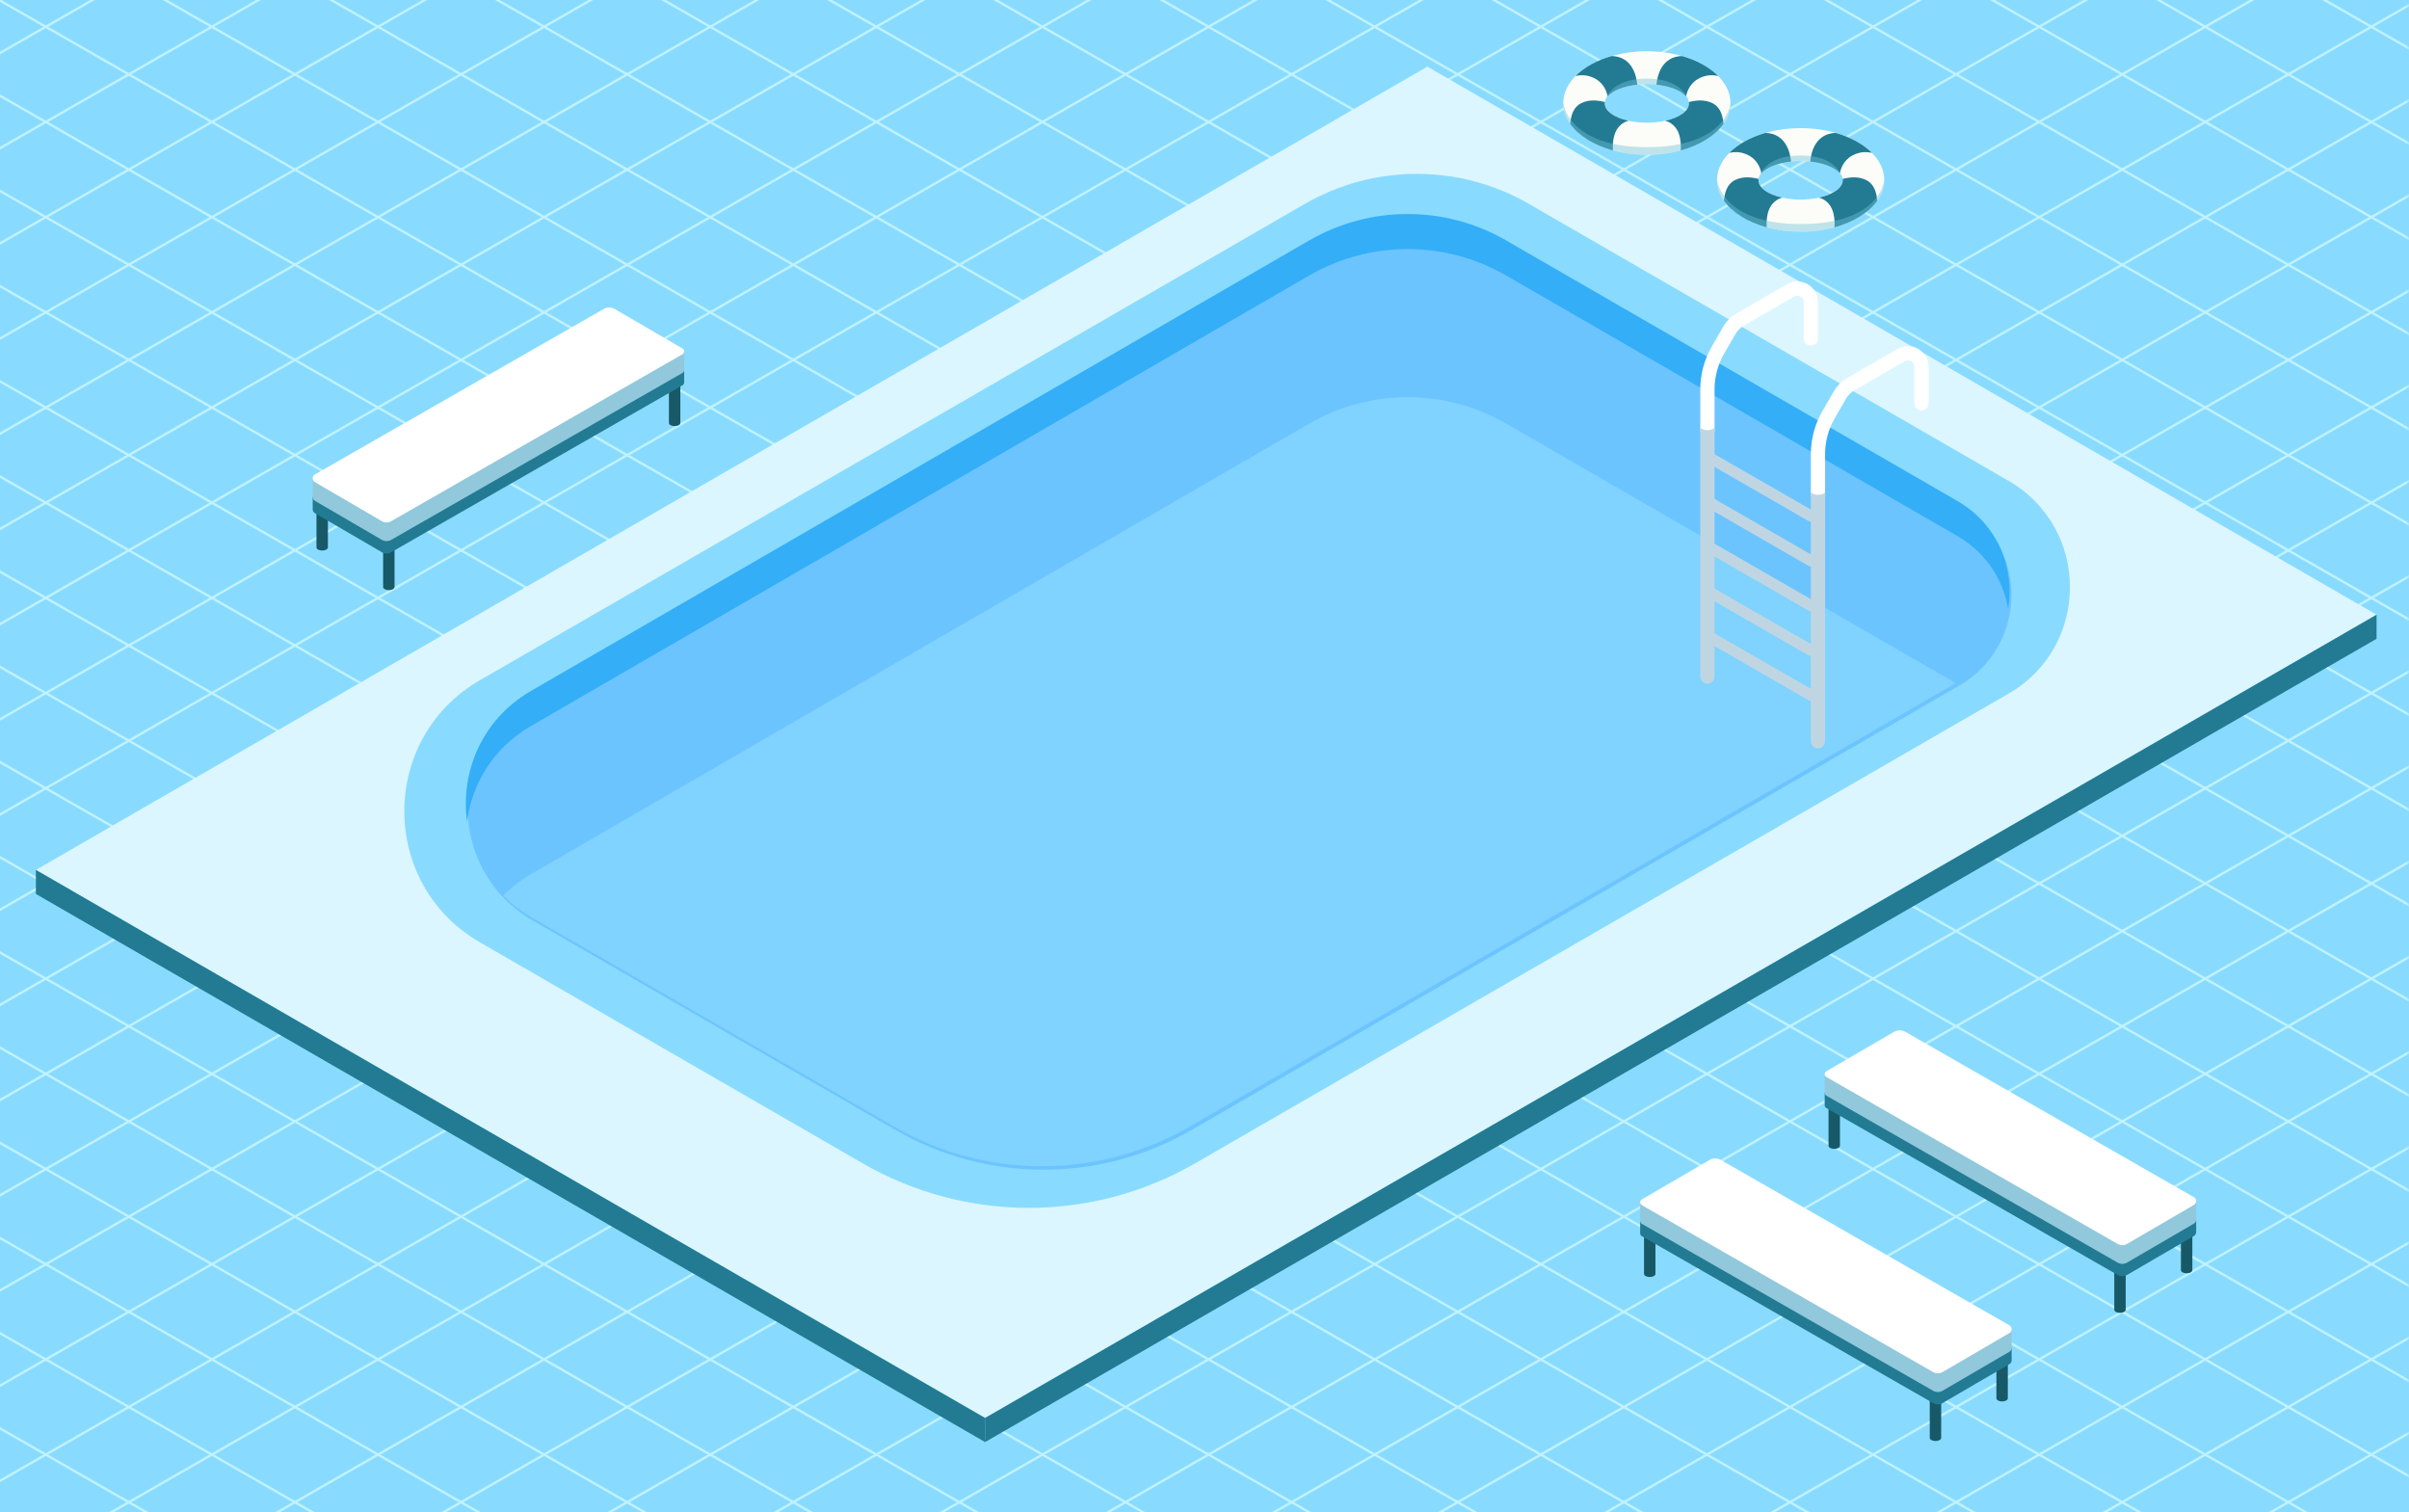 <svg width="470" height="295" viewBox="0 0 470 295" fill="none" xmlns="http://www.w3.org/2000/svg">
<rect x="0" y="0" width="470" height="295" fill="#333333" stroke="none"/>
<g clip-path="url(#clip0_10759_24609)">
<rect width="470" height="295" fill="white"/>
<g clip-path="url(#clip1_10759_24609)">
<path d="M470 -43H-30V457H470V-43Z" fill="#88DBFF"/>
<mask id="mask0_10759_24609" style="mask-type:luminance" maskUnits="userSpaceOnUse" x="-30" y="-43" width="500" height="500">
<path d="M470 -43H-30V457H470V-43Z" fill="white"/>
</mask>
<g mask="url(#mask0_10759_24609)">
<path d="M474.667 -280.213L-35.5 12.11" stroke="#C0F2FF" stroke-width="0.462" stroke-miterlimit="10"/>
<path d="M474.667 -261.643L-35.5 30.68" stroke="#C0F2FF" stroke-width="0.462" stroke-miterlimit="10"/>
<path d="M474.667 -243.073L-35.5 49.25" stroke="#C0F2FF" stroke-width="0.462" stroke-miterlimit="10"/>
<path d="M474.667 -224.503L-35.5 67.82" stroke="#C0F2FF" stroke-width="0.462" stroke-miterlimit="10"/>
<path d="M474.667 -205.932L-35.5 86.391" stroke="#C0F2FF" stroke-width="0.462" stroke-miterlimit="10"/>
<path d="M474.667 -187.362L-35.5 104.961" stroke="#C0F2FF" stroke-width="0.462" stroke-miterlimit="10"/>
<path d="M474.667 -168.792L-35.5 123.531" stroke="#C0F2FF" stroke-width="0.462" stroke-miterlimit="10"/>
<path d="M474.667 -150.222L-35.5 142.101" stroke="#C0F2FF" stroke-width="0.462" stroke-miterlimit="10"/>
<path d="M474.667 -131.652L-35.5 160.671" stroke="#C0F2FF" stroke-width="0.462" stroke-miterlimit="10"/>
<path d="M474.667 -113.082L-35.5 179.241" stroke="#C0F2FF" stroke-width="0.462" stroke-miterlimit="10"/>
<path d="M474.667 -94.512L-35.5 197.811" stroke="#C0F2FF" stroke-width="0.462" stroke-miterlimit="10"/>
<path d="M474.667 -75.942L-35.5 216.382" stroke="#C0F2FF" stroke-width="0.462" stroke-miterlimit="10"/>
<path d="M474.667 -57.371L-35.5 234.952" stroke="#C0F2FF" stroke-width="0.462" stroke-miterlimit="10"/>
<path d="M474.667 -38.801L-35.5 253.522" stroke="#C0F2FF" stroke-width="0.462" stroke-miterlimit="10"/>
<path d="M474.667 -20.231L-35.5 272.092" stroke="#C0F2FF" stroke-width="0.462" stroke-miterlimit="10"/>
<path d="M474.667 -1.661L-35.5 290.662" stroke="#C0F2FF" stroke-width="0.462" stroke-miterlimit="10"/>
<path d="M474.667 16.909L-35.5 309.232" stroke="#C0F2FF" stroke-width="0.462" stroke-miterlimit="10"/>
<path d="M474.667 35.479L-35.5 327.802" stroke="#C0F2FF" stroke-width="0.462" stroke-miterlimit="10"/>
<path d="M474.667 54.049L-35.5 346.372" stroke="#C0F2FF" stroke-width="0.462" stroke-miterlimit="10"/>
<path d="M474.667 72.62L-35.5 364.943" stroke="#C0F2FF" stroke-width="0.462" stroke-miterlimit="10"/>
<path d="M474.667 91.19L-35.5 383.513" stroke="#C0F2FF" stroke-width="0.462" stroke-miterlimit="10"/>
<path d="M474.667 109.76L-35.5 402.083" stroke="#C0F2FF" stroke-width="0.462" stroke-miterlimit="10"/>
<path d="M474.667 128.33L-35.5 420.653" stroke="#C0F2FF" stroke-width="0.462" stroke-miterlimit="10"/>
<path d="M474.667 146.9L-35.5 439.223" stroke="#C0F2FF" stroke-width="0.462" stroke-miterlimit="10"/>
<path d="M474.667 165.47L-35.5 457.793" stroke="#C0F2FF" stroke-width="0.462" stroke-miterlimit="10"/>
<path d="M474.667 184.04L-35.5 476.364" stroke="#C0F2FF" stroke-width="0.462" stroke-miterlimit="10"/>
<path d="M474.667 202.611L-35.5 494.934" stroke="#C0F2FF" stroke-width="0.462" stroke-miterlimit="10"/>
<path d="M474.667 221.181L-35.5 513.504" stroke="#C0F2FF" stroke-width="0.462" stroke-miterlimit="10"/>
<path d="M474.667 239.751L-35.5 532.074" stroke="#C0F2FF" stroke-width="0.462" stroke-miterlimit="10"/>
<path d="M474.667 258.321L-35.5 550.644" stroke="#C0F2FF" stroke-width="0.462" stroke-miterlimit="10"/>
<path d="M474.667 276.891L-35.5 569.214" stroke="#C0F2FF" stroke-width="0.462" stroke-miterlimit="10"/>
<path d="M-35.5 -280.213L474.667 12.11" stroke="#C0F2FF" stroke-width="0.462" stroke-miterlimit="10"/>
<path d="M-35.5 -261.643L474.667 30.68" stroke="#C0F2FF" stroke-width="0.462" stroke-miterlimit="10"/>
<path d="M-35.5 -243.073L474.667 49.25" stroke="#C0F2FF" stroke-width="0.462" stroke-miterlimit="10"/>
<path d="M-35.5 -224.503L474.667 67.82" stroke="#C0F2FF" stroke-width="0.462" stroke-miterlimit="10"/>
<path d="M-35.5 -205.932L474.667 86.391" stroke="#C0F2FF" stroke-width="0.462" stroke-miterlimit="10"/>
<path d="M-35.5 -187.362L474.667 104.961" stroke="#C0F2FF" stroke-width="0.462" stroke-miterlimit="10"/>
<path d="M-35.5 -168.792L474.667 123.531" stroke="#C0F2FF" stroke-width="0.462" stroke-miterlimit="10"/>
<path d="M-35.5 -150.222L474.667 142.101" stroke="#C0F2FF" stroke-width="0.462" stroke-miterlimit="10"/>
<path d="M-35.5 -131.652L474.667 160.671" stroke="#C0F2FF" stroke-width="0.462" stroke-miterlimit="10"/>
<path d="M-35.5 -113.082L474.667 179.241" stroke="#C0F2FF" stroke-width="0.462" stroke-miterlimit="10"/>
<path d="M-35.5 -94.512L474.667 197.811" stroke="#C0F2FF" stroke-width="0.462" stroke-miterlimit="10"/>
<path d="M-35.5 -75.942L474.667 216.382" stroke="#C0F2FF" stroke-width="0.462" stroke-miterlimit="10"/>
<path d="M-35.5 -57.371L474.667 234.952" stroke="#C0F2FF" stroke-width="0.462" stroke-miterlimit="10"/>
<path d="M-35.5 -38.801L474.667 253.522" stroke="#C0F2FF" stroke-width="0.462" stroke-miterlimit="10"/>
<path d="M-35.5 -20.231L474.667 272.092" stroke="#C0F2FF" stroke-width="0.462" stroke-miterlimit="10"/>
<path d="M-35.5 -1.661L474.667 290.662" stroke="#C0F2FF" stroke-width="0.462" stroke-miterlimit="10"/>
<path d="M-35.5 16.909L474.667 309.232" stroke="#C0F2FF" stroke-width="0.462" stroke-miterlimit="10"/>
<path d="M-35.5 35.479L474.667 327.802" stroke="#C0F2FF" stroke-width="0.462" stroke-miterlimit="10"/>
<path d="M-35.5 54.049L474.667 346.372" stroke="#C0F2FF" stroke-width="0.462" stroke-miterlimit="10"/>
<path d="M-35.5 72.62L474.667 364.943" stroke="#C0F2FF" stroke-width="0.462" stroke-miterlimit="10"/>
<path d="M-35.5 91.19L474.667 383.513" stroke="#C0F2FF" stroke-width="0.462" stroke-miterlimit="10"/>
<path d="M-35.5 109.76L474.667 402.083" stroke="#C0F2FF" stroke-width="0.462" stroke-miterlimit="10"/>
<path d="M-35.5 128.33L474.667 420.653" stroke="#C0F2FF" stroke-width="0.462" stroke-miterlimit="10"/>
<path d="M-35.5 146.9L474.667 439.223" stroke="#C0F2FF" stroke-width="0.462" stroke-miterlimit="10"/>
<path d="M-35.5 165.47L474.667 457.793" stroke="#C0F2FF" stroke-width="0.462" stroke-miterlimit="10"/>
<path d="M-35.5 184.04L474.667 476.364" stroke="#C0F2FF" stroke-width="0.462" stroke-miterlimit="10"/>
<path d="M-35.5 202.611L474.667 494.934" stroke="#C0F2FF" stroke-width="0.462" stroke-miterlimit="10"/>
<path d="M-35.5 221.181L474.667 513.504" stroke="#C0F2FF" stroke-width="0.462" stroke-miterlimit="10"/>
<path d="M-35.5 239.751L474.667 532.074" stroke="#C0F2FF" stroke-width="0.462" stroke-miterlimit="10"/>
<path d="M-35.5 258.321L474.667 550.644" stroke="#C0F2FF" stroke-width="0.462" stroke-miterlimit="10"/>
<path d="M-35.5 276.891L474.667 569.214" stroke="#C0F2FF" stroke-width="0.462" stroke-miterlimit="10"/>
</g>
<path d="M376.5 268.631V280.513C376.5 280.854 376.997 281.127 377.615 281.127C378.229 281.127 378.73 280.853 378.73 280.513V268.631H376.5Z" fill="#185968"/>
<path d="M389.5 260.908V272.791C389.5 273.131 389.997 273.404 390.615 273.404C391.229 273.404 391.73 273.131 391.73 272.791V260.908H389.5Z" fill="#185968"/>
<path d="M320.75 236.635V248.517C320.75 248.857 321.247 249.13 321.865 249.13C322.479 249.13 322.98 248.857 322.98 248.517V236.635H320.75Z" fill="#185968"/>
<path d="M333.742 228.912V240.794C333.742 241.135 334.239 241.408 334.857 241.408C335.471 241.408 335.973 241.134 335.973 240.794V228.912H333.742Z" fill="#185968"/>
<path d="M392.475 265.306V262.896L391.864 263.22L335.727 231.055C335.044 230.664 334.204 230.667 333.525 231.064L320.601 238.595L320 238.2V240.583L320.002 240.582C319.995 240.808 320.1 241.036 320.323 241.164L377.167 273.736C377.731 274.059 378.424 274.057 378.985 273.73L392.054 266.11C392.36 265.932 392.496 265.615 392.475 265.306Z" fill="#227B93"/>
<path d="M392.483 259.31L388.989 260.452L335.728 229.935C335.045 229.544 334.205 229.547 333.525 229.943L323.864 235.574L320 234.543V238.151L320.006 238.148C319.989 238.38 320.092 238.621 320.323 238.754L377.167 271.326C377.731 271.649 378.424 271.647 378.985 271.32L392.054 263.7C392.359 263.522 392.496 263.205 392.475 262.896L392.482 262.901V259.31H392.483Z" fill="#91C8DB"/>
<path d="M320.324 235.11L377.167 267.683C377.731 268.006 378.424 268.004 378.985 267.676L392.054 260.056C392.628 259.722 392.625 258.891 392.048 258.561L335.726 226.291C335.044 225.9 334.204 225.903 333.524 226.299L320.32 233.995C319.892 234.244 319.894 234.864 320.324 235.11Z" fill="white"/>
<path d="M412.5 243.631V255.513C412.5 255.854 412.997 256.127 413.615 256.127C414.229 256.127 414.73 255.853 414.73 255.513V243.631H412.5Z" fill="#185968"/>
<path d="M425.5 235.908V247.791C425.5 248.131 425.997 248.404 426.615 248.404C427.229 248.404 427.73 248.131 427.73 247.791V235.908H425.5Z" fill="#185968"/>
<path d="M356.75 211.635V223.517C356.75 223.857 357.247 224.13 357.865 224.13C358.479 224.13 358.98 223.857 358.98 223.517V211.635H356.75Z" fill="#185968"/>
<path d="M369.742 203.912V215.794C369.742 216.135 370.239 216.408 370.857 216.408C371.471 216.408 371.973 216.134 371.973 215.794V203.912H369.742Z" fill="#185968"/>
<path d="M428.475 240.306V237.896L427.864 238.22L371.727 206.055C371.044 205.664 370.204 205.667 369.525 206.064L356.601 213.595L356 213.2V215.583L356.002 215.582C355.995 215.808 356.1 216.036 356.323 216.164L413.167 248.736C413.731 249.059 414.424 249.057 414.985 248.73L428.054 241.11C428.36 240.932 428.496 240.615 428.475 240.306Z" fill="#227B93"/>
<path d="M428.483 234.31L424.989 235.452L371.728 204.935C371.045 204.544 370.205 204.547 369.525 204.943L359.864 210.574L356 209.543V213.151L356.006 213.148C355.989 213.38 356.092 213.621 356.323 213.754L413.167 246.326C413.731 246.649 414.424 246.647 414.985 246.32L428.054 238.7C428.359 238.522 428.496 238.205 428.475 237.896L428.482 237.901V234.31H428.483Z" fill="#91C8DB"/>
<path d="M356.324 210.11L413.167 242.683C413.731 243.006 414.424 243.004 414.985 242.676L428.054 235.056C428.628 234.722 428.625 233.891 428.048 233.561L371.726 201.291C371.044 200.9 370.204 200.903 369.524 201.299L356.32 208.995C355.892 209.244 355.894 209.864 356.324 210.11Z" fill="white"/>
<path d="M365.211 29.816C363.536 28.129 361.095 26.768 358.167 25.934C358.167 25.934 358.167 25.934 358.16 25.934C356.079 25.334 353.764 25 351.31 25C342.298 25 335 29.523 335 35.106C335 40.683 342.297 45.206 351.31 45.206C351.316 45.206 351.316 45.206 351.323 45.206C353.678 45.206 355.919 44.899 357.933 44.332C361.655 43.311 364.637 41.45 366.265 39.142C367.139 37.902 367.619 36.541 367.619 35.107C367.619 33.165 366.745 31.351 365.211 29.816ZM354.898 38.554C354.058 38.748 353.137 38.868 352.163 38.908C351.883 38.928 351.603 38.935 351.323 38.935C351.137 38.935 350.957 38.928 350.776 38.922C346.487 38.802 343.091 37.174 343.091 35.173C343.091 35.013 343.111 34.859 343.152 34.706C343.659 32.845 347.12 31.411 351.31 31.411C351.957 31.411 352.577 31.445 353.177 31.505C355.832 31.792 357.994 32.659 358.968 33.806C359.235 34.113 359.414 34.453 359.475 34.793C359.488 34.827 359.495 34.867 359.501 34.9C359.515 34.987 359.528 35.08 359.528 35.174C359.528 36.661 357.64 37.948 354.898 38.554Z" fill="#FCFDF8"/>
<path d="M366.263 39.14C364.637 41.45 361.651 43.313 357.93 44.335C357.981 43.22 357.905 41.531 357.191 40.327C356.528 39.212 355.582 38.748 354.898 38.557C357.635 37.949 359.523 36.662 359.523 35.175C359.523 35.082 359.515 34.989 359.498 34.9C360.541 34.656 362.44 34.26 364.16 35.157C365.673 35.948 366.098 37.532 366.263 39.14Z" fill="#227B93"/>
<path d="M365.212 29.816C364.282 29.609 363.193 29.592 362.049 30.035C359.824 30.897 359.161 32.725 358.962 33.807C357.991 32.658 355.828 31.788 353.172 31.505C353.708 26.496 356.859 25.943 358.159 25.935C358.164 25.935 358.167 25.935 358.167 25.935C361.09 26.77 363.535 28.13 365.212 29.816Z" fill="#227B93"/>
<path d="M336.344 39.14C337.97 41.45 340.956 43.313 344.676 44.335C344.625 43.22 344.701 41.531 345.415 40.327C346.078 39.212 347.024 38.748 347.708 38.557C344.971 37.949 343.083 36.662 343.083 35.175C343.083 35.082 343.092 34.989 343.109 34.9C342.066 34.656 340.167 34.26 338.446 35.157C336.933 35.948 336.508 37.532 336.344 39.14Z" fill="#227B93"/>
<path d="M337.398 29.816C338.328 29.609 339.417 29.592 340.561 30.035C342.786 30.897 343.45 32.725 343.648 33.807C344.619 32.658 346.782 31.788 349.438 31.505C348.902 26.496 345.751 25.943 344.451 25.935C344.447 25.935 344.443 25.935 344.443 25.935C341.52 26.77 339.075 28.13 337.398 29.816Z" fill="#227B93"/>
<path opacity="0.43" d="M359.472 34.792C359.412 34.452 359.232 34.112 358.965 33.805C357.991 32.658 355.83 31.79 353.175 31.504C352.575 31.444 351.954 31.41 351.307 31.41C347.117 31.41 343.656 32.845 343.149 34.706C343.129 34.559 344.138 30.326 351.32 30.326C358.397 30.327 359.505 34.613 359.472 34.792Z" fill="#71C2D8"/>
<path opacity="0.43" d="M367.62 35.106C367.62 35.106 366.988 43.711 351.31 43.711C335.885 43.711 335 35.106 335 35.106C335 40.68 342.291 45.2 351.296 45.205C351.303 45.205 351.303 45.205 351.31 45.205C351.316 45.205 351.316 45.205 351.323 45.205C360.329 45.2 367.62 40.68 367.62 35.106Z" fill="#71C2D8"/>
<path d="M335.211 14.816C333.536 13.129 331.095 11.768 328.167 10.934C328.167 10.934 328.167 10.934 328.16 10.934C326.079 10.334 323.764 10 321.31 10C312.298 10 305 14.523 305 20.106C305 25.683 312.297 30.206 321.31 30.206C321.316 30.206 321.316 30.206 321.323 30.206C323.678 30.206 325.919 29.899 327.933 29.332C331.655 28.311 334.637 26.45 336.265 24.142C337.139 22.902 337.619 21.541 337.619 20.107C337.619 18.165 336.745 16.351 335.211 14.816ZM324.898 23.554C324.058 23.748 323.137 23.868 322.163 23.908C321.883 23.928 321.603 23.935 321.323 23.935C321.137 23.935 320.957 23.928 320.776 23.922C316.487 23.802 313.091 22.174 313.091 20.173C313.091 20.013 313.111 19.859 313.152 19.706C313.659 17.845 317.12 16.411 321.31 16.411C321.957 16.411 322.577 16.445 323.177 16.505C325.832 16.792 327.994 17.659 328.968 18.806C329.235 19.113 329.414 19.453 329.475 19.793C329.488 19.827 329.495 19.867 329.501 19.9C329.515 19.987 329.528 20.08 329.528 20.174C329.528 21.661 327.64 22.948 324.898 23.554Z" fill="#FCFDF8"/>
<path d="M336.263 24.14C334.637 26.45 331.651 28.313 327.93 29.335C327.981 28.22 327.905 26.531 327.191 25.327C326.528 24.212 325.582 23.748 324.898 23.558C327.635 22.949 329.523 21.662 329.523 20.175C329.523 20.082 329.515 19.989 329.498 19.9C330.541 19.656 332.44 19.26 334.16 20.157C335.673 20.948 336.098 22.532 336.263 24.14Z" fill="#227B93"/>
<path d="M335.212 14.816C334.282 14.609 333.193 14.592 332.049 15.035C329.824 15.897 329.161 17.725 328.962 18.807C327.991 17.658 325.828 16.788 323.172 16.505C323.708 11.496 326.859 10.943 328.159 10.935C328.164 10.935 328.167 10.935 328.167 10.935C331.09 11.77 333.535 13.13 335.212 14.816Z" fill="#227B93"/>
<path d="M306.344 24.14C307.97 26.45 310.956 28.313 314.676 29.335C314.625 28.22 314.701 26.531 315.415 25.327C316.078 24.212 317.024 23.748 317.708 23.558C314.971 22.949 313.083 21.662 313.083 20.175C313.083 20.082 313.092 19.989 313.109 19.9C312.066 19.656 310.167 19.26 308.446 20.157C306.933 20.948 306.508 22.532 306.344 24.14Z" fill="#227B93"/>
<path d="M307.398 14.816C308.328 14.609 309.417 14.592 310.561 15.035C312.786 15.897 313.45 17.725 313.648 18.807C314.619 17.658 316.782 16.788 319.438 16.505C318.902 11.496 315.751 10.943 314.451 10.935C314.447 10.935 314.443 10.935 314.443 10.935C311.52 11.77 309.075 13.13 307.398 14.816Z" fill="#227B93"/>
<path opacity="0.43" d="M329.472 19.793C329.412 19.452 329.232 19.112 328.965 18.805C327.991 17.658 325.83 16.79 323.175 16.504C322.575 16.444 321.954 16.41 321.307 16.41C317.117 16.41 313.656 17.845 313.149 19.706C313.129 19.559 314.138 15.326 321.32 15.326C328.397 15.327 329.505 19.613 329.472 19.793Z" fill="#71C2D8"/>
<path opacity="0.43" d="M337.62 20.106C337.62 20.106 336.988 28.711 321.31 28.711C305.885 28.711 305 20.106 305 20.106C305 25.68 312.291 30.201 321.296 30.205C321.303 30.205 321.303 30.205 321.31 30.205C321.316 30.205 321.316 30.205 321.323 30.205C330.329 30.201 337.62 25.68 337.62 20.106Z" fill="#71C2D8"/>
<path d="M76.977 102.63V114.512C76.977 114.853 76.48 115.126 75.861 115.126C75.248 115.126 74.746 114.852 74.746 114.512V102.63H76.977Z" fill="#185968"/>
<path d="M63.977 94.908V106.79C63.977 107.131 63.48 107.403 62.861 107.403C62.247 107.403 61.745 107.13 61.745 106.79V94.908H63.977Z" fill="#185968"/>
<path d="M132.734 70.634V82.516C132.734 82.857 132.238 83.129 131.619 83.129C131.006 83.129 130.504 82.856 130.504 82.516V70.634H132.734Z" fill="#185968"/>
<path d="M119.742 62.911V74.793C119.742 75.134 119.246 75.407 118.626 75.407C118.013 75.407 117.511 75.133 117.511 74.793V62.911H119.742Z" fill="#185968"/>
<path d="M61.009 99.305V96.896L61.621 97.219L117.757 65.055C118.44 64.663 119.28 64.666 119.96 65.063L132.883 72.594L133.484 72.2V74.582L133.482 74.582C133.49 74.807 133.385 75.035 133.161 75.163L76.318 107.736C75.754 108.059 75.061 108.057 74.5 107.73L61.431 100.11C61.126 99.931 60.988 99.614 61.009 99.305Z" fill="#227B93"/>
<path d="M61.002 93.309L64.495 94.451L117.757 63.934C118.44 63.543 119.28 63.546 119.96 63.942L129.621 69.573L133.484 68.541V72.15L133.478 72.147C133.496 72.379 133.392 72.62 133.16 72.752L76.317 105.325C75.754 105.648 75.061 105.646 74.499 105.319L61.43 97.699C61.126 97.521 60.988 97.203 61.009 96.895L61.002 96.899L61.002 93.309Z" fill="#91C8DB"/>
<path d="M133.161 69.11L76.318 101.683C75.754 102.006 75.061 102.004 74.5 101.676L61.431 94.056C60.857 93.722 60.86 92.891 61.437 92.561L117.759 60.291C118.441 59.9 119.281 59.903 119.961 60.299L133.166 67.995C133.593 68.244 133.59 68.864 133.161 69.11Z" fill="white"/>
</g>
<path d="M192.19 276.63L6.997 169.709L278.479 13L463.672 119.921L192.19 276.63Z" fill="#DCF6FF"/>
<path d="M192.195 276.63V281.332L7.002 174.401V169.709L192.195 276.63Z" fill="#227B93"/>
<path d="M192.19 281.332L463.672 124.618V119.921L192.19 276.63V281.332Z" fill="#227B93"/>
<path d="M168.298 226.947L93.653 183.851C73.959 172.481 73.959 144.056 93.653 132.686L254.576 39.776C268.101 31.967 284.766 31.967 298.291 39.776L391.863 93.799C407.848 103.029 407.848 126.1 391.863 135.33L233.176 226.947C213.103 238.537 188.371 238.537 168.298 226.947Z" fill="#88DBFF"/>
<path d="M174.766 220.474L103.959 179.594C86.969 169.785 86.969 145.263 103.959 135.454L255.785 47.57C267.663 40.712 282.299 40.712 294.177 47.57L382.221 98.401C395.833 106.26 395.833 125.908 382.221 133.766L232.431 220.474C214.589 230.774 192.608 230.774 174.766 220.474Z" fill="#6CC4FF"/>
<path d="M255.452 82.628C267.331 75.77 281.966 75.77 293.845 82.628L381.57 133.276L232.097 219.8C214.256 230.101 192.275 230.101 174.433 219.8L103.626 178.92C101.55 177.721 99.731 176.3 98.162 174.716C99.731 173.131 101.55 171.71 103.626 170.511L255.452 82.628Z" fill="#80D2FF"/>
<path d="M381.877 104.568L293.835 53.737C281.956 46.879 267.321 46.879 255.442 53.737L103.617 141.62C96.253 145.871 92.087 152.887 91.106 160.27C89.824 150.618 93.99 140.338 103.617 134.78L255.442 46.896C267.32 40.038 281.956 40.038 293.834 46.896L381.877 97.727C389.817 102.311 393.116 110.904 391.795 118.83C390.849 113.167 387.549 107.843 381.877 104.568Z" fill="#34AEF7"/>
<path d="M331.731 75.985C331.731 73.04 332.509 70.135 333.982 67.585L336.19 63.761C336.818 62.673 337.725 61.766 338.813 61.138L348.665 55.45C349.924 54.723 351.426 54.723 352.685 55.45C353.944 56.177 354.695 57.478 354.695 58.931V66.029C354.695 66.796 354.073 67.418 353.306 67.418C352.539 67.418 351.917 66.796 351.917 66.029V58.931C351.917 58.284 351.482 57.964 351.296 57.856C351.109 57.748 350.614 57.532 350.054 57.856L340.201 63.544C339.535 63.929 338.98 64.484 338.595 65.15L336.387 68.975C335.158 71.103 334.509 73.527 334.509 75.985V84.241L331.731 84.179V75.985Z" fill="white"/>
<path d="M334.508 83.413V131.99C334.508 132.757 333.886 133.379 333.119 133.379C332.351 133.379 331.729 132.757 331.729 131.99V83.363C332.132 84.097 334.105 84.102 334.508 83.413Z" fill="#BFD6E2"/>
<path d="M353.301 88.602C353.301 85.657 354.08 82.753 355.552 80.203L357.76 76.378C358.388 75.29 359.295 74.383 360.383 73.755L370.236 68.068C371.494 67.34 372.996 67.34 374.255 68.068C375.514 68.794 376.266 70.096 376.266 71.549V78.646C376.266 79.414 375.644 80.036 374.876 80.036C374.109 80.036 373.487 79.414 373.487 78.646V71.549C373.487 70.902 373.053 70.581 372.866 70.474C372.679 70.366 372.185 70.15 371.624 70.474L361.772 76.162C361.106 76.547 360.55 77.102 360.165 77.768L357.958 81.593C356.729 83.722 356.079 86.145 356.079 88.603V96.859L353.301 96.797V88.602Z" fill="white"/>
<path d="M356.078 96.029V144.606C356.078 145.374 355.456 145.996 354.689 145.996C353.921 145.996 353.3 145.374 353.3 144.606V95.98C353.702 96.713 355.675 96.718 356.078 96.029Z" fill="#BFD6E2"/>
<path d="M353.414 100.723L333.107 89.035" stroke="#BFD6E2" stroke-width="2.152" stroke-miterlimit="10" stroke-linecap="round"/>
<path d="M353.414 109.464L333.107 97.776" stroke="#BFD6E2" stroke-width="2.152" stroke-miterlimit="10" stroke-linecap="round"/>
<path d="M353.414 118.204L333.107 106.516" stroke="#BFD6E2" stroke-width="2.152" stroke-miterlimit="10" stroke-linecap="round"/>
<path d="M353.414 126.945L333.107 115.257" stroke="#BFD6E2" stroke-width="2.152" stroke-miterlimit="10" stroke-linecap="round"/>
<path d="M353.414 135.686L333.107 123.998" stroke="#BFD6E2" stroke-width="2.152" stroke-miterlimit="10" stroke-linecap="round"/>
</g>
<defs>
<clipPath id="clip0_10759_24609">
<rect width="470" height="295" fill="white"/>
</clipPath>
<clipPath id="clip1_10759_24609">
<rect width="470" height="295" fill="white"/>
</clipPath>
</defs>
</svg>
